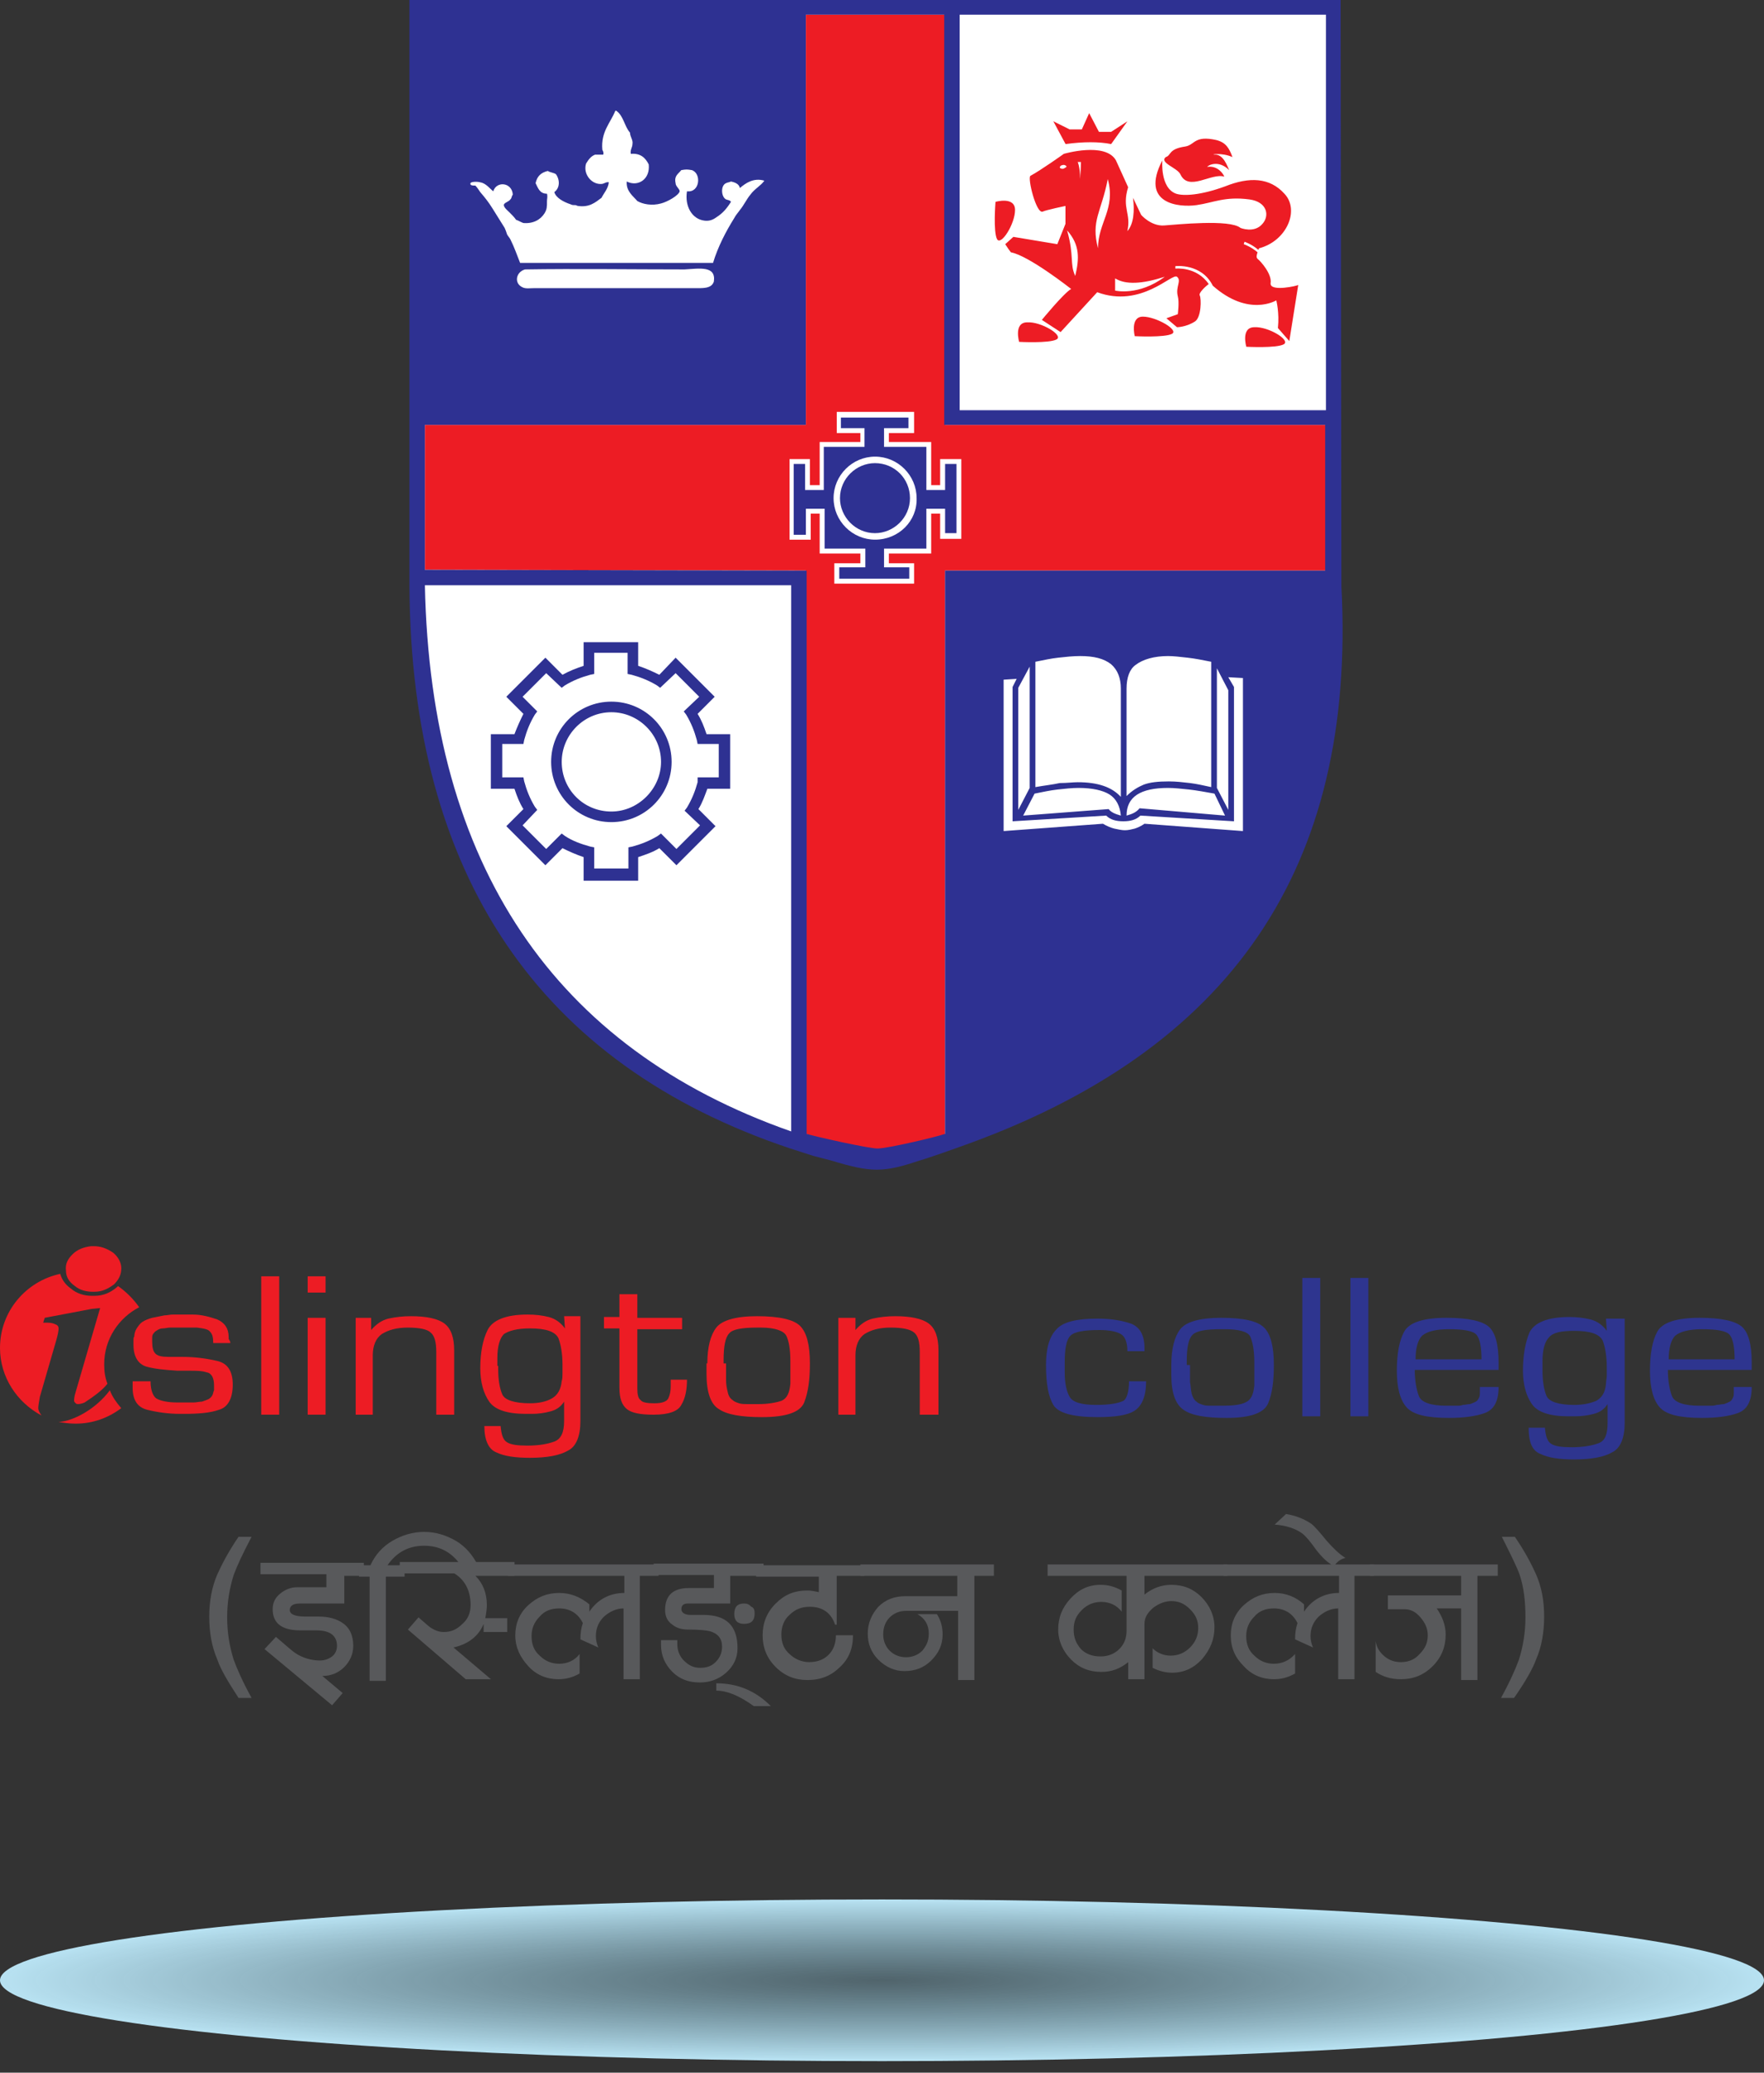 <svg width="120" height="141" viewBox="0 0 120 141" fill="none" xmlns="http://www.w3.org/2000/svg">
<rect x="0" y="0" width="120" height="141" fill="#333333" stroke="none"/>
<path d="M90.813 39.924L90.758 0.609L28.352 0.609V39.592V39.813C28.462 59.194 37.045 71.875 53.879 77.523L55.429 78.021C55.429 78.021 56.26 78.243 56.648 78.354C57.921 78.741 58.807 78.963 59.638 78.963C60.524 78.963 61.354 78.741 62.462 78.354C63.237 78.132 65.231 77.412 65.231 77.412C83.393 71.044 91.754 58.751 90.813 39.924Z" fill="white"/>
<path d="M54.821 28.904V0.996L64.29 0.996V28.904H90.205V38.816H64.29V77.19L59.805 78.852L54.821 77.135V38.816L28.906 38.761V28.904H54.821Z" fill="#ED1C24"/>
<path d="M55.76 33.004V30.069H58.529V29.46H56.923V28.02H62.183V29.46H60.467V30.069H63.346V33.004H63.955V31.232H65.395V36.658H63.955V34.942H63.346V37.655H60.467V38.319H62.183V39.704H56.757V38.319H58.529V37.655H55.76V34.942H55.151V36.714H53.711V31.232H55.095V33.004H55.76Z" fill="white"/>
<path d="M41.59 47.732C39.319 47.732 37.492 49.56 37.492 51.83C37.492 54.1 39.319 55.928 41.59 55.928C43.86 55.928 45.688 54.1 45.688 51.83C45.688 49.56 43.86 47.732 41.59 47.732ZM41.59 55.208C39.707 55.208 38.212 53.713 38.212 51.83C38.212 50.003 39.707 48.452 41.59 48.452C43.417 48.452 44.968 49.947 44.968 51.83C44.968 53.657 43.417 55.208 41.59 55.208Z" fill="#2E3192"/>
<path d="M49.67 53.657V49.947H48.065C47.898 49.449 47.732 49.006 47.456 48.563L48.618 47.4L45.961 44.742L44.853 45.905C44.41 45.683 43.912 45.462 43.413 45.296V43.69H39.703V45.296C39.205 45.462 38.762 45.628 38.264 45.905L37.101 44.742L34.443 47.4L35.606 48.563C35.384 49.006 35.163 49.504 34.996 49.947H33.391V53.657H34.996C35.163 54.156 35.329 54.599 35.606 55.042L34.443 56.204L37.101 58.862L38.264 57.7C38.706 57.921 39.205 58.142 39.703 58.309V59.914H43.413V58.309C43.912 58.142 44.41 57.976 44.853 57.7L46.016 58.862L48.674 56.204L47.511 55.042C47.788 54.599 47.954 54.1 48.12 53.657H49.67ZM47.456 53.214C47.289 53.823 47.068 54.377 46.736 54.931L46.57 55.152L47.622 56.149L46.016 57.755L44.964 56.703L44.742 56.869C44.188 57.201 43.635 57.423 43.026 57.589L42.749 57.644V59.084H40.423V57.644L40.146 57.589C39.537 57.423 38.928 57.201 38.43 56.869L38.208 56.703L37.156 57.755L35.55 56.149L36.547 55.097L36.381 54.875C36.049 54.322 35.827 53.768 35.661 53.159L35.606 52.882H34.166V50.612H35.606L35.661 50.335C35.827 49.726 36.049 49.172 36.381 48.618L36.547 48.397L35.55 47.4L37.156 45.794L38.208 46.791L38.43 46.625C38.983 46.292 39.537 46.071 40.146 45.905L40.423 45.849V44.41H42.693V45.849L42.97 45.905C43.579 46.071 44.133 46.292 44.687 46.625L44.908 46.791L45.961 45.794L47.566 47.4L46.514 48.397L46.68 48.618C47.013 49.172 47.234 49.726 47.4 50.335L47.456 50.612H48.895V52.882H47.456V53.214Z" fill="#2E3192"/>
<path d="M91.254 39.925L91.199 0L27.852 0V39.592V39.869C27.962 59.582 36.711 72.429 53.767 78.132L55.317 78.631C55.317 78.631 56.148 78.852 56.59 78.963C57.864 79.351 58.806 79.572 59.636 79.572C60.522 79.572 61.353 79.351 62.516 78.963C63.291 78.742 65.284 78.022 65.284 78.022C83.779 71.487 92.251 59.028 91.254 39.925ZM32.005 12.459C32.06 12.348 32.503 12.348 32.669 12.404C33.057 12.459 33.334 12.847 33.555 13.013C33.777 12.293 34.829 12.404 34.884 13.234C34.773 13.4 34.829 13.456 34.718 13.567C34.607 13.733 34.275 13.788 34.275 13.954C34.275 14.12 34.552 14.342 34.663 14.453C34.829 14.619 34.995 14.785 35.105 14.951C35.272 15.006 35.438 15.117 35.604 15.172C36.268 15.228 36.767 14.951 37.044 14.508C37.21 14.231 37.21 14.065 37.21 13.677C37.21 13.511 37.265 13.4 37.21 13.179C36.711 13.179 36.601 12.791 36.434 12.459C36.545 11.961 36.822 11.739 37.265 11.629C37.431 11.739 37.653 11.739 37.819 11.85C38.096 12.238 38.096 12.791 37.708 13.068C37.819 13.456 38.317 13.733 38.816 13.899C38.926 13.954 38.982 13.954 39.148 13.954C39.203 13.954 39.259 14.01 39.314 14.01C40.089 14.12 40.477 13.788 40.92 13.456C41.086 13.124 41.363 12.847 41.418 12.404C41.252 12.348 41.086 12.514 40.92 12.514C40.255 12.57 39.646 11.85 39.868 11.13C40.034 10.853 40.2 10.632 40.477 10.521C40.698 10.521 40.864 10.521 41.031 10.521C41.086 10.41 41.031 10.3 40.975 10.189C40.864 8.971 41.529 8.361 41.861 7.531H41.916C42.415 7.863 42.47 8.583 42.858 9.026C42.858 9.303 43.079 9.524 43.024 9.801C43.024 10.023 42.858 10.189 42.913 10.466C43.578 10.41 43.91 10.742 44.131 11.185C44.242 12.182 43.412 12.736 42.636 12.348C42.581 13.013 43.079 13.345 43.356 13.677C43.744 13.899 44.353 14.01 44.962 13.843C45.405 13.733 46.18 13.29 46.236 13.013C46.236 12.847 45.959 12.681 45.959 12.459C45.848 11.961 46.125 11.85 46.346 11.573C46.679 11.518 46.734 11.518 47.066 11.573C47.731 11.795 47.62 13.124 46.734 13.013C46.568 14.01 47.066 14.896 47.897 15.006C48.229 15.062 48.506 14.951 48.727 14.785C49.17 14.508 49.447 14.176 49.724 13.733C49.669 13.622 49.558 13.622 49.392 13.567C49.06 13.4 49.004 12.625 49.392 12.459C49.503 12.404 49.613 12.404 49.724 12.348C50.001 12.404 50.278 12.514 50.333 12.791C50.721 12.459 51.275 12.072 51.995 12.293C51.773 12.625 51.33 12.847 51.053 13.234C50.776 13.567 50.61 13.954 50.333 14.286C50.223 14.453 50.056 14.619 49.946 14.84C49.392 15.726 48.838 16.778 48.506 17.886H35.382C35.161 17.332 34.995 16.834 34.718 16.28C34.663 16.169 34.552 16.058 34.496 15.948C34.441 15.781 34.386 15.615 34.33 15.505C34.053 15.062 33.777 14.619 33.5 14.176C33.223 13.733 33.001 13.456 32.669 13.068C32.558 12.902 32.448 12.736 32.337 12.625C32.171 12.625 31.949 12.625 32.005 12.459ZM48.561 19.159C48.395 19.658 47.786 19.602 47.177 19.602H36.379C36.047 19.602 35.77 19.658 35.548 19.547C34.939 19.27 35.105 18.495 35.715 18.329C39.203 18.273 42.969 18.329 46.568 18.329C47.565 18.273 48.727 18.052 48.561 19.159ZM53.822 76.969C37.708 71.321 29.291 58.862 28.904 39.814H53.822V76.969ZM84.554 56.537L77.854 56.038C77.633 56.204 77.356 56.315 77.19 56.37C76.968 56.426 76.747 56.481 76.525 56.481C76.304 56.481 76.082 56.426 75.805 56.37C75.584 56.315 75.307 56.204 75.03 56.038L68.274 56.537V46.237L69.16 46.182L68.883 46.735V55.872L75.251 55.484C75.528 55.761 75.916 55.872 76.414 55.872C76.913 55.872 77.3 55.761 77.577 55.484L83.945 55.872V46.735L83.558 46.071L84.554 46.126V56.537ZM71.929 53.712C72.427 53.657 72.926 53.602 73.369 53.602C74.31 53.602 75.03 53.768 75.473 54.045C75.916 54.322 76.193 54.82 76.248 55.484C75.861 55.374 75.584 55.263 75.418 55.041L69.603 55.484L70.379 53.989C70.932 53.879 71.431 53.768 71.929 53.712ZM70.434 53.546V45.019C70.988 44.908 71.486 44.797 71.984 44.742C72.483 44.687 72.981 44.631 73.48 44.631C74.421 44.631 75.085 44.797 75.584 45.185C76.027 45.573 76.248 46.126 76.248 46.846V54.211C75.639 53.546 74.698 53.214 73.313 53.214C72.981 53.214 72.594 53.27 72.095 53.27C71.597 53.38 71.043 53.436 70.434 53.546ZM70.046 53.602L69.271 55.097V46.791L70.046 45.351V53.602ZM83.336 55.484L77.522 54.986C77.3 55.263 77.023 55.374 76.636 55.484C76.636 54.211 77.577 53.602 79.46 53.602C79.903 53.602 80.346 53.657 80.9 53.712C81.398 53.768 82.007 53.879 82.616 53.989L83.336 55.484ZM82.782 53.602V45.462L83.558 46.957V55.097L82.782 53.602ZM82.395 53.546C81.896 53.436 81.398 53.325 80.955 53.27C80.457 53.214 80.014 53.159 79.515 53.159C78.795 53.159 78.242 53.214 77.799 53.38C77.411 53.546 77.023 53.768 76.636 54.156V46.846C76.636 46.071 76.857 45.517 77.245 45.24C77.743 44.853 78.519 44.631 79.46 44.631C79.847 44.631 80.29 44.687 80.789 44.742C81.287 44.797 81.841 44.908 82.395 45.019V53.546ZM90.202 38.817H64.287V77.136C63.678 77.357 60.356 78.132 59.691 78.132C59.082 78.132 55.372 77.302 54.874 77.136V38.817L28.904 38.762V28.905H54.819V28.85V0.997L64.232 0.997V28.905H90.147V38.817H90.202ZM90.202 27.908H65.284V0.997L90.202 0.997V27.908Z" fill="#2E3192"/>
<path d="M79.299 10.688C79.687 10.577 79.465 10.134 80.628 9.968C81.293 9.858 81.237 9.193 82.733 9.525C83.397 9.691 83.618 10.079 83.84 10.688C83.12 10.356 82.29 10.522 82.622 10.522C83.231 10.467 83.508 11.353 83.618 11.574C82.899 10.854 82.179 11.242 82.123 11.353C82.843 11.242 83.231 11.851 83.286 12.017C82.4 11.74 80.85 13.069 80.296 11.851C80.075 11.408 78.856 11.076 79.299 10.688Z" fill="#ED1C24"/>
<path d="M72.764 8.804H73.594L74.093 7.697L74.757 8.97H75.588L76.695 8.251L75.588 9.801C74.757 9.635 73.705 9.635 72.487 9.801L71.656 8.251L72.764 8.804Z" fill="#ED1C24"/>
<path d="M87.329 23.423C86.831 23.7 84.782 23.589 84.782 23.589C84.782 23.589 84.395 22.26 85.336 22.26C86.277 22.205 87.828 23.146 87.329 23.423Z" fill="#ED1C24"/>
<path d="M79.741 22.703C79.243 22.98 77.194 22.869 77.194 22.869C77.194 22.869 76.862 21.541 77.748 21.541C78.634 21.541 80.184 22.427 79.741 22.703Z" fill="#ED1C24"/>
<path d="M71.876 23.09C71.378 23.367 69.329 23.257 69.329 23.257C69.329 23.257 68.941 21.928 69.883 21.928C70.824 21.872 72.375 22.814 71.876 23.09Z" fill="#ED1C24"/>
<path d="M67.721 13.732C67.721 13.732 69.05 13.345 69.05 14.286C69.05 15.227 68.109 16.723 67.832 16.28C67.555 15.781 67.721 13.732 67.721 13.732Z" fill="#ED1C24"/>
<path d="M86.435 19.27C86.545 18.661 85.77 17.775 85.549 17.609C85.438 17.498 85.493 17.332 85.549 17.166C85.106 16.778 84.607 16.612 84.607 16.612L84.663 16.446C84.663 16.446 85.161 16.612 85.604 17C85.604 16.945 85.659 16.889 85.659 16.889C87.542 16.391 88.428 14.287 87.376 13.179C86.379 12.072 84.995 12.016 83.334 12.681C81.672 13.29 80.51 13.345 80.011 13.179C78.904 12.791 79.07 10.909 79.07 10.909C77.519 13.899 80.233 14.12 81.396 13.954C82.558 13.788 83.334 13.345 84.995 13.567C86.213 13.733 86.379 14.674 85.881 15.228C85.327 15.893 84.386 15.505 84.386 15.505C83.666 14.896 80.011 15.283 79.181 15.339C78.295 15.394 77.63 14.619 77.63 14.619L77.076 13.456C77.187 14.342 77.132 15.228 76.689 15.726C76.966 14.508 76.301 14.176 76.744 12.736L75.914 10.909C75.194 9.635 72.37 10.466 72.37 10.466C72.37 10.466 70.819 11.573 70.099 11.961C69.878 12.072 70.487 14.563 70.93 14.397C71.151 14.287 72.481 14.01 72.481 14.01V15.228L71.927 16.612L68.936 16.114L68.383 16.612L68.604 16.945L68.77 17.166C69.989 17.387 72.868 19.658 72.868 19.658C72.37 19.935 70.875 21.762 70.875 21.762L72.148 22.593L74.64 19.879C77.63 20.987 79.734 18.55 80.067 18.827C80.399 19.104 79.956 19.492 80.122 20.156C80.233 20.544 80.122 21.375 80.122 21.375L79.347 21.651L80.067 22.26C80.067 22.26 80.676 22.26 81.285 21.873C81.728 21.596 81.728 20.322 81.617 20.101C81.506 19.935 82.06 19.436 82.226 19.326C81.396 18.107 79.956 18.273 79.956 18.273V18.107C79.956 18.107 81.728 17.886 82.503 19.436C84.94 21.596 86.822 20.433 86.822 20.433C86.822 20.433 87.044 21.264 86.933 22.316L87.708 23.202L88.317 19.381C88.317 19.436 86.379 19.879 86.435 19.27ZM72.37 11.463C72.259 11.518 72.148 11.463 72.093 11.407C72.093 11.352 72.148 11.241 72.259 11.241C72.37 11.186 72.481 11.241 72.536 11.296C72.591 11.352 72.481 11.407 72.37 11.463ZM73.145 18.772C72.757 17.941 73.09 17.443 72.591 15.671C73.477 16.668 73.422 17.609 73.145 18.772ZM73.477 12.182C73.477 11.352 73.311 11.02 73.311 11.02H73.533C73.533 11.352 73.477 12.182 73.477 12.182ZM74.695 16.889C74.197 15.007 74.917 14.453 75.36 12.182C75.914 14.231 74.695 15.117 74.695 16.889ZM75.858 19.769V18.938C76.578 19.381 77.686 19.326 79.236 18.827C77.464 20.156 75.858 19.769 75.858 19.769Z" fill="#ED1C24"/>
<path d="M76.804 93.968H77.967C77.967 94.965 77.69 95.63 77.192 95.962C76.694 96.294 75.808 96.405 74.645 96.405C72.984 96.405 71.987 96.128 71.655 95.574C71.322 95.02 71.156 94.135 71.156 92.861C71.156 91.753 71.378 90.923 71.876 90.424C72.319 89.926 73.26 89.705 74.645 89.705C75.531 89.705 76.251 89.815 76.915 90.037C77.524 90.258 77.856 90.812 77.856 91.698V91.753V91.809V91.864V91.919H76.694C76.694 91.31 76.528 90.923 76.251 90.757C75.974 90.591 75.475 90.48 74.811 90.48C73.759 90.48 73.094 90.591 72.817 90.867C72.541 91.144 72.43 91.753 72.43 92.695V93.359C72.43 94.079 72.541 94.633 72.762 95.02C72.984 95.408 73.593 95.574 74.589 95.574C75.475 95.574 76.085 95.463 76.417 95.297C76.638 95.187 76.804 94.688 76.804 93.968Z" fill="#2E358F"/>
<path d="M79.68 92.861C79.68 91.754 79.901 90.923 80.289 90.425C80.676 89.926 81.618 89.649 83.058 89.649C84.608 89.649 85.549 89.871 85.992 90.314C86.435 90.757 86.657 91.588 86.657 92.861C86.657 93.969 86.546 94.799 86.269 95.464C85.992 96.128 85.051 96.46 83.445 96.46C82.005 96.46 81.064 96.294 80.51 95.907C79.957 95.519 79.68 94.744 79.68 93.526V92.861ZM80.953 92.861V93.415V93.692C80.953 93.802 80.953 93.913 80.953 94.024C81.009 94.301 81.009 94.578 81.064 94.799C81.119 95.021 81.23 95.242 81.396 95.353C81.507 95.464 81.673 95.519 81.839 95.574C82.005 95.63 82.227 95.63 82.393 95.63H82.504H82.615H83.168C83.833 95.63 84.386 95.574 84.719 95.408C85.106 95.242 85.272 94.855 85.328 94.245C85.328 94.135 85.328 93.969 85.328 93.858C85.328 93.747 85.328 93.581 85.328 93.47C85.328 93.359 85.328 93.249 85.328 93.083V92.695C85.328 91.864 85.217 91.311 85.051 90.923C84.885 90.591 84.276 90.425 83.334 90.425H83.058C82.005 90.425 81.396 90.535 81.119 90.812C80.843 91.089 80.732 91.698 80.732 92.584V92.861H80.953Z" fill="#2E358F"/>
<path d="M89.812 86.937H88.594V96.35H89.812V86.937Z" fill="#2E358F"/>
<path d="M93.085 86.937H91.867V96.35H93.085V86.937Z" fill="#2E358F"/>
<path d="M100.727 94.356H101.945C101.945 95.353 101.613 95.907 101.004 96.128C100.395 96.35 99.564 96.46 98.567 96.46C97.072 96.46 96.131 96.239 95.688 95.74C95.245 95.242 95.023 94.412 95.023 93.249C95.023 92.086 95.19 91.2 95.522 90.591C95.854 89.982 96.795 89.649 98.401 89.649C99.896 89.649 100.838 89.871 101.281 90.258C101.724 90.646 101.945 91.477 101.945 92.695V93.193H96.242C96.242 93.913 96.352 94.522 96.519 94.965C96.685 95.408 97.349 95.63 98.401 95.63H98.734H99.121C99.232 95.63 99.398 95.63 99.509 95.574C99.675 95.574 99.841 95.519 100.007 95.519C100.173 95.464 100.284 95.408 100.395 95.353C100.505 95.297 100.561 95.187 100.616 95.076C100.672 94.965 100.672 94.855 100.672 94.744C100.672 94.688 100.672 94.688 100.672 94.633V94.522V94.356H100.727ZM100.782 92.474C100.782 91.643 100.672 91.089 100.45 90.812C100.229 90.535 99.564 90.425 98.567 90.425C97.626 90.425 97.072 90.591 96.74 90.868C96.463 91.144 96.297 91.698 96.297 92.474H100.782Z" fill="#2E358F"/>
<path d="M110.523 89.761V96.793C110.523 97.79 110.246 98.51 109.693 98.787C109.139 99.119 108.253 99.285 107.09 99.285C106.093 99.285 105.318 99.174 104.764 98.897C104.211 98.676 103.989 98.067 103.989 97.126H105.097C105.152 97.735 105.263 98.067 105.54 98.233C105.817 98.399 106.26 98.454 106.924 98.454C107.699 98.454 108.308 98.344 108.751 98.178C109.194 98.011 109.36 97.569 109.36 96.793V95.52C109.139 95.852 108.862 96.073 108.419 96.184C108.031 96.295 107.588 96.35 107.145 96.35C107.09 96.35 106.979 96.35 106.924 96.35H106.702C105.429 96.35 104.598 96.073 104.211 95.52C103.823 94.966 103.602 94.191 103.602 93.249C103.602 92.197 103.768 91.311 104.045 90.647C104.377 89.982 105.263 89.595 106.758 89.595C107.256 89.595 107.755 89.65 108.198 89.761C108.641 89.872 109.028 90.148 109.305 90.536L109.25 89.706H110.523V89.761ZM104.931 93.028V93.249C104.931 93.969 105.041 94.578 105.207 94.966C105.374 95.354 106.038 95.575 107.09 95.575C107.699 95.575 108.198 95.464 108.585 95.298C108.973 95.077 109.194 94.745 109.25 94.135C109.25 93.969 109.305 93.748 109.305 93.582C109.305 93.36 109.305 93.194 109.305 93.028C109.305 92.253 109.194 91.644 109.028 91.201C108.807 90.758 108.198 90.536 107.09 90.536C106.204 90.536 105.65 90.647 105.374 90.979C105.097 91.256 104.931 91.81 104.931 92.585V93.028Z" fill="#2E358F"/>
<path d="M117.946 94.356H119.164C119.164 95.353 118.832 95.907 118.223 96.128C117.613 96.35 116.783 96.46 115.786 96.46C114.291 96.46 113.35 96.239 112.907 95.74C112.464 95.242 112.242 94.412 112.242 93.249C112.242 92.086 112.408 91.2 112.741 90.591C113.073 89.982 114.014 89.649 115.62 89.649C117.115 89.649 118.056 89.871 118.499 90.258C118.942 90.646 119.164 91.477 119.164 92.695V93.193H113.46C113.46 93.913 113.571 94.522 113.737 94.965C113.903 95.408 114.568 95.63 115.62 95.63H115.952H116.34C116.451 95.63 116.617 95.63 116.783 95.574C116.949 95.574 117.115 95.519 117.281 95.519C117.447 95.464 117.558 95.408 117.669 95.353C117.78 95.297 117.835 95.187 117.89 95.076C117.946 94.965 117.946 94.855 117.946 94.744C117.946 94.688 117.946 94.688 117.946 94.633V94.522V94.356ZM118.001 92.474C118.001 91.643 117.89 91.089 117.669 90.812C117.447 90.535 116.783 90.425 115.786 90.425C114.9 90.425 114.291 90.591 113.959 90.868C113.682 91.144 113.516 91.698 113.516 92.474H118.001Z" fill="#2E358F"/>
<path d="M15.668 91.366H14.505C14.505 90.979 14.45 90.757 14.284 90.591C14.173 90.425 13.841 90.37 13.398 90.314C13.177 90.314 12.955 90.314 12.733 90.314H12.069H11.848C11.737 90.314 11.681 90.314 11.571 90.314C11.405 90.314 11.238 90.37 11.072 90.37C10.906 90.37 10.795 90.425 10.629 90.536C10.518 90.591 10.463 90.702 10.408 90.757C10.352 90.868 10.352 90.923 10.352 91.034V91.145V91.256C10.352 91.643 10.408 91.92 10.574 92.086C10.74 92.252 11.017 92.308 11.515 92.308C11.681 92.308 11.792 92.308 11.958 92.308H12.401C13.287 92.308 14.062 92.418 14.782 92.585C15.502 92.751 15.834 93.304 15.834 94.19C15.834 95.132 15.502 95.741 14.893 95.907C14.284 96.128 13.453 96.184 12.512 96.184H12.401H12.235C11.46 96.184 10.685 96.073 10.02 95.907C9.356 95.741 9.023 95.243 9.023 94.412V94.301C9.023 94.246 9.023 94.246 9.023 94.19C9.023 94.19 9.023 94.135 9.023 94.08C9.023 94.08 9.023 94.024 9.023 93.969H10.242C10.242 94.578 10.408 94.966 10.629 95.132C10.906 95.298 11.405 95.409 12.069 95.409H12.346H12.733C12.9 95.409 13.01 95.409 13.177 95.409C13.343 95.409 13.564 95.353 13.73 95.353C13.896 95.298 14.062 95.243 14.173 95.187C14.284 95.132 14.395 95.021 14.45 94.91C14.505 94.799 14.505 94.689 14.561 94.578C14.561 94.523 14.561 94.467 14.561 94.412V94.246C14.561 93.747 14.395 93.415 14.062 93.36C13.73 93.249 13.343 93.249 12.9 93.249H12.844C12.789 93.249 12.678 93.249 12.623 93.249H12.401C12.346 93.249 12.29 93.249 12.235 93.249C12.18 93.249 12.124 93.249 12.069 93.249C11.238 93.194 10.574 93.138 9.965 92.972C9.411 92.806 9.079 92.308 9.079 91.477C9.079 91.366 9.079 91.311 9.079 91.2C9.079 91.089 9.079 90.979 9.134 90.923C9.134 90.757 9.19 90.536 9.3 90.37C9.411 90.204 9.522 90.037 9.688 89.927C9.854 89.816 10.131 89.705 10.352 89.65C10.629 89.594 10.906 89.539 11.183 89.484C11.349 89.484 11.571 89.428 11.737 89.428C11.903 89.428 12.124 89.428 12.235 89.428H12.678C12.844 89.428 12.955 89.428 13.121 89.428C13.73 89.428 14.284 89.594 14.782 89.76C15.281 89.982 15.557 90.37 15.557 90.979V91.034V91.089C15.668 91.256 15.668 91.311 15.668 91.366Z" fill="#ED1C24"/>
<path d="M18.992 86.826H17.773V96.239H18.992V86.826Z" fill="#ED1C24"/>
<path d="M22.148 87.933H20.93V86.826H22.148V87.933ZM22.148 96.239H20.93V89.65H22.148V96.239Z" fill="#ED1C24"/>
<path d="M24.141 89.65H25.248V90.481C25.58 90.093 25.968 89.816 26.411 89.706C26.909 89.595 27.408 89.54 27.961 89.54C29.014 89.54 29.789 89.706 30.232 90.038C30.675 90.37 30.896 90.979 30.896 91.865V96.24H29.678V91.976C29.678 91.311 29.567 90.868 29.29 90.647C29.069 90.425 28.515 90.315 27.74 90.315C26.965 90.315 26.411 90.481 25.968 90.758C25.58 91.035 25.359 91.533 25.359 92.198V96.24H24.196V89.65H24.141Z" fill="#ED1C24"/>
<path d="M39.483 89.65V96.682C39.483 97.679 39.206 98.399 38.652 98.676C38.099 99.008 37.212 99.174 36.05 99.174C35.053 99.174 34.278 99.063 33.724 98.786C33.226 98.565 32.949 97.956 32.949 97.014H34.056C34.112 97.624 34.222 97.956 34.499 98.122C34.776 98.288 35.219 98.343 35.884 98.343C36.659 98.343 37.268 98.233 37.711 98.067C38.154 97.9 38.375 97.457 38.375 96.682V95.353C38.154 95.686 37.877 95.907 37.434 96.018C37.046 96.128 36.603 96.184 36.216 96.184C36.16 96.184 36.05 96.184 35.994 96.184H35.773C34.499 96.184 33.669 95.907 33.281 95.353C32.893 94.799 32.672 94.024 32.672 93.083C32.672 92.031 32.838 91.145 33.17 90.48C33.502 89.816 34.389 89.428 35.884 89.428C36.437 89.428 36.88 89.484 37.323 89.594C37.766 89.705 38.154 89.982 38.431 90.37L38.375 89.539H39.483V89.65ZM33.89 92.917V93.138C33.89 93.913 34.001 94.467 34.167 94.855C34.333 95.243 34.998 95.464 36.05 95.464C36.659 95.464 37.157 95.353 37.545 95.132C37.932 94.91 38.154 94.523 38.209 93.969C38.265 93.803 38.265 93.581 38.265 93.415C38.265 93.194 38.265 93.028 38.265 92.861C38.265 92.086 38.154 91.477 37.988 91.034C37.766 90.591 37.157 90.37 36.05 90.37C35.164 90.37 34.61 90.536 34.278 90.757C34.001 91.034 33.835 91.588 33.835 92.363V92.917H33.89Z" fill="#ED1C24"/>
<path d="M46.402 89.65V90.425H43.356V94.468C43.356 94.855 43.412 95.132 43.578 95.243C43.688 95.409 44.021 95.465 44.519 95.465C45.017 95.465 45.35 95.354 45.461 95.132C45.571 94.911 45.627 94.634 45.627 94.302V93.859H46.734C46.734 94.523 46.623 95.132 46.346 95.575C46.125 96.018 45.461 96.24 44.464 96.24C43.578 96.24 42.969 96.129 42.636 95.852C42.304 95.575 42.138 95.132 42.138 94.412V90.37H41.086V89.595H42.138V88.044H43.356V89.65H46.402Z" fill="#ED1C24"/>
<path d="M48.118 92.751C48.118 91.644 48.339 90.813 48.727 90.315C49.115 89.816 50.056 89.54 51.496 89.54C52.991 89.54 53.987 89.761 54.431 90.204C54.873 90.647 55.095 91.478 55.095 92.751C55.095 93.859 54.984 94.689 54.707 95.409C54.431 96.074 53.489 96.406 51.828 96.406C50.444 96.406 49.447 96.24 48.893 95.852C48.339 95.52 48.062 94.689 48.062 93.471V92.751H48.118ZM49.392 92.751V93.305V93.582C49.392 93.693 49.392 93.803 49.392 93.914C49.392 94.191 49.447 94.468 49.502 94.689C49.558 94.966 49.668 95.132 49.834 95.243C49.945 95.354 50.111 95.409 50.277 95.465C50.444 95.52 50.665 95.52 50.831 95.52H50.942H51.053H51.606C52.271 95.52 52.825 95.409 53.157 95.298C53.544 95.132 53.711 94.745 53.766 94.136C53.766 94.025 53.766 93.859 53.766 93.748C53.766 93.637 53.766 93.471 53.766 93.36C53.766 93.25 53.766 93.084 53.766 92.973V92.585C53.766 91.754 53.655 91.201 53.489 90.868C53.323 90.536 52.714 90.315 51.773 90.315H51.496C50.499 90.315 49.834 90.425 49.613 90.702C49.336 90.979 49.225 91.588 49.225 92.53V92.751H49.392Z" fill="#ED1C24"/>
<path d="M57.087 89.65H58.194V90.481C58.526 90.093 58.914 89.816 59.357 89.706C59.855 89.595 60.354 89.54 60.907 89.54C61.959 89.54 62.735 89.706 63.178 90.038C63.621 90.37 63.842 90.979 63.842 91.865V96.24H62.569V91.976C62.569 91.311 62.458 90.868 62.181 90.647C61.904 90.425 61.406 90.315 60.575 90.315C59.8 90.315 59.246 90.481 58.803 90.758C58.416 91.035 58.194 91.533 58.194 92.198V96.24H57.031V89.65H57.087Z" fill="#ED1C24"/>
<path d="M6.37 84.777H6.204C5.705 84.832 5.262 84.998 4.93 85.331C4.598 85.663 4.432 85.995 4.487 86.438C4.487 86.881 4.709 87.213 5.096 87.49C5.428 87.767 5.871 87.878 6.314 87.878H6.425C6.979 87.878 7.366 87.656 7.754 87.379C8.086 87.047 8.252 86.715 8.252 86.272C8.252 85.884 8.031 85.497 7.699 85.22C7.2 84.888 6.813 84.777 6.37 84.777Z" fill="#ED1C24"/>
<path d="M3.984 96.739C4.372 96.794 4.704 96.849 5.147 96.849C6.31 96.849 7.362 96.462 8.248 95.797C7.916 95.41 7.639 95.022 7.473 94.579C6.532 95.853 4.981 96.683 3.984 96.739Z" fill="#ED1C24"/>
<path d="M8.029 87.49L7.974 87.545C7.531 87.933 7.032 88.154 6.423 88.154H6.257C5.704 88.154 5.205 87.988 4.818 87.656C4.43 87.379 4.208 87.047 4.098 86.659C1.772 87.157 0 89.206 0 91.698C0 93.692 1.163 95.408 2.824 96.294C2.713 96.128 2.603 95.962 2.603 95.796C2.603 95.63 2.658 95.353 2.713 95.021L3.821 91.2C3.932 90.812 3.987 90.535 3.987 90.369C3.987 90.258 3.932 90.148 3.765 90.092C3.655 90.037 3.489 89.982 3.267 89.982C3.156 89.982 3.046 89.982 2.935 89.982L3.046 89.649L6.257 89.04L6.811 88.985L5.15 94.688C5.039 95.021 5.039 95.242 5.039 95.297C5.039 95.353 5.094 95.408 5.15 95.464C5.205 95.519 5.261 95.519 5.316 95.519C5.427 95.519 5.648 95.464 5.759 95.408C6.257 95.076 6.922 94.633 7.309 94.135C7.143 93.692 7.088 93.304 7.088 92.806C7.088 91.089 8.085 89.649 9.469 88.93C9.081 88.376 8.583 87.877 8.029 87.49Z" fill="#ED1C24"/>
<path d="M16.228 115.51C15.508 114.402 15.01 113.572 14.788 112.907C14.4 112.021 14.234 111.025 14.234 109.973C14.234 108.976 14.4 107.979 14.788 107.093C15.065 106.484 15.508 105.598 16.228 104.546H17.114C16.505 105.709 16.117 106.539 15.896 107.148C15.619 108.034 15.453 108.976 15.453 110.028C15.453 111.08 15.619 112.021 15.896 112.907C16.117 113.516 16.505 114.402 17.114 115.51H16.228Z" fill="#58595B"/>
<path d="M24.751 107.203H23.422V109.086H20.377C19.934 109.086 19.712 109.252 19.712 109.529C19.712 109.806 20.044 109.972 20.764 109.972C20.875 109.972 20.986 109.972 21.207 109.972C21.429 109.972 21.54 109.972 21.65 109.972C22.37 109.972 22.924 110.138 23.311 110.415C23.81 110.747 24.031 111.301 24.031 111.966C24.031 112.519 23.81 113.018 23.422 113.405C23.035 113.793 22.536 114.014 21.927 114.014L23.311 115.177L22.592 116.008L17.996 112.187L18.771 111.356C19.546 112.021 19.989 112.408 20.1 112.464C20.598 112.796 21.207 112.962 21.761 112.962C22.093 112.962 22.37 112.851 22.592 112.685C22.813 112.519 22.924 112.242 22.924 111.966C22.924 111.301 22.481 110.913 21.54 110.913C21.429 110.913 21.207 110.913 20.986 110.913C20.709 110.913 20.543 110.913 20.432 110.913C19.159 110.913 18.549 110.415 18.549 109.474C18.549 109.031 18.715 108.698 19.048 108.422C19.38 108.145 19.768 107.979 20.211 107.979H22.204V107.093H17.719V106.317H24.751V107.203Z" fill="#58595B"/>
<path d="M31.344 106.484C30.735 105.598 29.904 105.155 28.852 105.155C27.8 105.155 26.969 105.598 26.36 106.484H27.523V107.259H26.249V114.347H25.142V107.259H24.422V106.484H25.197C25.529 105.764 26.028 105.21 26.692 104.822C27.357 104.435 28.076 104.213 28.852 104.213C29.627 104.213 30.347 104.435 31.011 104.822C31.676 105.21 32.174 105.819 32.506 106.484H31.344Z" fill="#58595B"/>
<path d="M35.003 107.204H32.345C32.843 107.702 33.12 108.366 33.12 109.197C33.12 109.474 33.065 109.806 33.01 110.083H34.505V111.024H32.899V110.471C32.567 111.301 31.847 111.855 30.85 112.076L33.397 114.236H31.681L27.749 110.858L28.469 110.028C28.967 110.471 29.244 110.692 29.244 110.692C29.576 110.914 29.853 111.024 30.186 111.024C30.684 111.024 31.072 110.858 31.459 110.471C31.847 110.138 32.013 109.695 32.013 109.197C32.013 108.2 31.625 107.48 30.905 107.037H27.195V106.262H35.003V107.204Z" fill="#58595B"/>
<path d="M44.799 107.204H43.525V114.236H42.418V109.419C41.919 109.419 41.476 109.64 41.089 109.973C40.701 110.36 40.535 110.803 40.535 111.302C40.535 111.578 40.59 111.8 40.701 112.077L39.483 111.523C39.483 111.08 39.538 110.748 39.649 110.416C39.317 109.751 38.763 109.419 38.043 109.419C37.489 109.419 37.047 109.585 36.714 109.973C36.327 110.36 36.16 110.803 36.16 111.302C36.16 111.855 36.327 112.298 36.714 112.631C37.102 113.018 37.545 113.184 38.043 113.184C38.597 113.184 39.095 112.963 39.428 112.52V113.849C38.929 114.126 38.486 114.236 37.988 114.236C37.213 114.236 36.493 113.96 35.939 113.35C35.385 112.741 35.053 112.077 35.053 111.246C35.053 110.471 35.33 109.751 35.939 109.197C36.548 108.644 37.213 108.367 38.043 108.367C38.819 108.367 39.483 108.644 40.092 109.142V109.64C40.646 108.81 41.476 108.367 42.473 108.367V107.204H34.555V106.429H44.799V107.204Z" fill="#58595B"/>
<path d="M52 107.203H49.674V109.085H46.794C46.518 109.085 46.352 109.196 46.352 109.473C46.352 109.694 46.573 109.861 46.961 109.861H47.846C49.397 109.861 50.172 110.58 50.172 112.131C50.172 112.795 49.895 113.349 49.397 113.792C48.899 114.235 48.289 114.457 47.625 114.457C46.85 114.457 46.241 114.235 45.742 113.737C45.244 113.238 44.967 112.629 44.967 111.909C44.967 111.854 44.967 111.743 44.967 111.577H46.075V111.854C46.075 112.297 46.241 112.685 46.518 112.962C46.85 113.294 47.182 113.46 47.625 113.46C48.068 113.46 48.4 113.349 48.677 113.072C48.954 112.795 49.12 112.463 49.12 112.02C49.12 111.466 48.843 111.134 48.289 110.968C48.068 110.913 47.57 110.857 46.794 110.857C46.352 110.857 46.019 110.747 45.742 110.525C45.41 110.304 45.244 109.971 45.244 109.528C45.244 108.532 45.798 108.033 46.85 108.033H48.566V107.147H44.469V106.372H51.944V107.203H52ZM51.335 109.75C51.335 110.248 51.114 110.47 50.615 110.47C50.172 110.47 49.951 110.248 49.951 109.805C49.951 109.307 50.172 109.085 50.615 109.085C50.837 109.085 50.947 109.141 51.114 109.307C51.28 109.362 51.335 109.528 51.335 109.75Z" fill="#58595B"/>
<path d="M52.437 116.064H51.274C50.277 115.344 49.446 115.012 48.727 115.012V114.513C50.166 114.513 51.385 115.012 52.437 116.064Z" fill="#58595B"/>
<path d="M58.858 107.203H56.919V110.526H56.809C56.532 109.695 55.923 109.307 55.092 109.307C54.538 109.307 54.095 109.474 53.708 109.861C53.32 110.193 53.154 110.692 53.154 111.19C53.154 111.744 53.32 112.187 53.708 112.519C54.04 112.851 54.538 113.073 55.037 113.073C55.59 113.073 56.033 112.907 56.366 112.575C56.698 112.242 56.864 111.799 56.864 111.246H58.027C58.027 112.132 57.75 112.851 57.141 113.405C56.532 114.014 55.812 114.291 54.926 114.291C54.095 114.291 53.376 114.014 52.767 113.405C52.157 112.796 51.88 112.076 51.88 111.246C51.88 110.415 52.157 109.695 52.767 109.086C53.376 108.477 54.04 108.2 54.926 108.2C55.203 108.2 55.424 108.255 55.701 108.311V107.259H51.438V106.483H58.802V107.203H58.858Z" fill="#58595B"/>
<path d="M65.176 107.204H58.531V106.429H67.612V107.204H66.284V114.292H65.176V109.585H61.632C61.189 109.585 60.802 109.751 60.525 110.028C60.248 110.305 60.082 110.692 60.082 111.191C60.082 111.634 60.248 112.021 60.525 112.298C60.802 112.575 61.189 112.741 61.632 112.741C62.075 112.741 62.463 112.575 62.74 112.298C63.017 111.966 63.183 111.634 63.183 111.135C63.183 110.526 62.906 110.083 62.407 109.807H63.736C64.013 110.25 64.124 110.692 64.124 111.191C64.124 111.911 63.847 112.464 63.349 112.963C62.85 113.461 62.241 113.683 61.521 113.683C60.857 113.683 60.248 113.406 59.749 112.907C59.251 112.409 59.03 111.8 59.03 111.135C59.03 110.416 59.306 109.807 59.749 109.308C60.248 108.81 60.857 108.588 61.577 108.588H65.121V107.204H65.176Z" fill="#58595B"/>
<path d="M83.559 107.204H77.855V108.478C78.409 108.035 79.018 107.813 79.682 107.813C80.513 107.813 81.177 108.09 81.731 108.644C82.285 109.197 82.617 109.917 82.617 110.692C82.617 111.523 82.34 112.188 81.787 112.852C81.233 113.461 80.568 113.793 79.738 113.793C79.295 113.793 78.852 113.683 78.409 113.461V112.132C78.741 112.464 79.184 112.631 79.627 112.631C80.125 112.631 80.568 112.464 80.956 112.077C81.344 111.689 81.51 111.246 81.51 110.748C81.51 110.25 81.344 109.862 80.956 109.474C80.568 109.087 80.181 108.921 79.682 108.921C79.239 108.921 78.852 109.087 78.464 109.364C78.077 109.696 77.855 110.028 77.855 110.471V114.236H76.748V113.074C76.194 113.517 75.64 113.738 74.92 113.738C74.09 113.738 73.425 113.461 72.871 112.907C72.318 112.354 71.986 111.634 71.986 110.859C71.986 110.028 72.262 109.364 72.816 108.754C73.37 108.145 74.034 107.813 74.865 107.813C75.363 107.813 75.806 107.924 76.305 108.201V109.64C75.972 109.197 75.474 108.976 74.92 108.976C74.422 108.976 73.979 109.142 73.591 109.53C73.204 109.917 73.038 110.305 73.038 110.859C73.038 111.412 73.204 111.8 73.536 112.188C73.868 112.52 74.311 112.686 74.865 112.686C75.363 112.686 75.806 112.52 76.138 112.188C76.471 111.855 76.637 111.468 76.637 110.914V107.204H71.266V106.429H83.503V107.204H83.559Z" fill="#58595B"/>
<path d="M93.415 107.204H92.142V114.236H91.034V109.419C90.536 109.419 90.093 109.64 89.705 109.973C89.318 110.36 89.152 110.803 89.152 111.302C89.152 111.578 89.207 111.8 89.318 112.077L88.1 111.523C88.1 111.08 88.155 110.748 88.266 110.416C87.933 109.751 87.38 109.419 86.66 109.419C86.106 109.419 85.663 109.585 85.331 109.973C84.943 110.36 84.777 110.803 84.777 111.302C84.777 111.855 84.943 112.298 85.331 112.631C85.718 113.018 86.161 113.184 86.66 113.184C87.213 113.184 87.712 112.963 88.1 112.52V113.849C87.601 114.126 87.158 114.236 86.66 114.236C85.885 114.236 85.165 113.96 84.611 113.35C84.002 112.741 83.725 112.077 83.725 111.246C83.725 110.471 84.002 109.751 84.611 109.197C85.22 108.644 85.885 108.367 86.715 108.367C87.49 108.367 88.155 108.644 88.709 109.142V109.64C89.262 108.81 90.093 108.367 91.09 108.367V107.204H83.227V106.429H93.471V107.204H93.415Z" fill="#58595B"/>
<path d="M91.528 105.986C91.252 106.041 90.975 106.207 90.753 106.54C90.31 106.318 89.923 105.93 89.535 105.432C89.147 104.878 88.815 104.491 88.594 104.325C88.151 103.992 87.486 103.771 86.711 103.715L87.486 102.996C88.151 103.106 88.704 103.328 89.203 103.66C89.424 103.826 89.757 104.214 90.255 104.823C90.698 105.321 91.085 105.709 91.528 105.986Z" fill="#58595B"/>
<path d="M101.889 107.204H100.505V114.292H99.397V109.419H97.736C98.124 109.973 98.345 110.582 98.345 111.191C98.345 112.021 98.068 112.741 97.459 113.35C96.85 113.96 96.13 114.236 95.299 114.236C94.635 114.236 94.081 114.07 93.583 113.738V111.634C93.638 112.077 93.86 112.409 94.192 112.686C94.524 112.963 94.912 113.074 95.299 113.074C95.798 113.074 96.241 112.907 96.573 112.52C96.961 112.132 97.127 111.745 97.127 111.246C97.127 110.803 96.961 110.416 96.629 110.028C96.296 109.64 95.964 109.474 95.521 109.474H94.413V108.533H99.397V107.204H93.195V106.429H101.889V107.204Z" fill="#58595B"/>
<path d="M102.109 115.51C102.718 114.402 103.106 113.516 103.328 112.907C103.604 112.021 103.771 111.08 103.771 110.028C103.771 108.92 103.66 107.979 103.383 107.148C103.217 106.65 102.774 105.764 102.165 104.546H103.051C103.771 105.598 104.214 106.484 104.49 107.093C104.878 107.979 105.044 108.92 105.044 109.973C105.044 111.025 104.878 112.021 104.49 112.907C104.269 113.516 103.771 114.402 102.995 115.51H102.109Z" fill="#58595B"/>
<path d="M59.53 36.269C58.201 36.269 57.094 35.161 57.094 33.832C57.094 32.504 58.201 31.396 59.53 31.396C60.859 31.396 61.967 32.504 61.967 33.832C61.967 35.217 60.914 36.269 59.53 36.269ZM59.53 31.562C58.257 31.562 57.26 32.614 57.26 33.832C57.26 35.106 58.312 36.103 59.53 36.103C60.804 36.103 61.8 35.051 61.8 33.832C61.856 32.614 60.804 31.562 59.53 31.562Z" fill="white"/>
<path d="M59.527 36.713C57.977 36.713 56.703 35.44 56.703 33.889C56.703 32.339 57.977 31.065 59.527 31.065C61.078 31.065 62.351 32.339 62.351 33.889C62.351 35.44 61.133 36.713 59.527 36.713ZM59.527 31.176C58.032 31.176 56.814 32.394 56.814 33.889C56.814 35.384 58.032 36.602 59.527 36.602C61.022 36.602 62.24 35.384 62.24 33.889C62.24 32.394 61.022 31.176 59.527 31.176ZM59.527 35.883C58.42 35.883 57.478 34.996 57.478 33.834C57.478 32.726 58.364 31.785 59.527 31.785C60.635 31.785 61.576 32.671 61.576 33.834C61.576 34.996 60.69 35.883 59.527 35.883ZM59.527 31.951C58.475 31.951 57.645 32.782 57.645 33.834C57.645 34.886 58.475 35.716 59.527 35.716C60.579 35.716 61.41 34.886 61.41 33.834C61.465 32.837 60.579 31.951 59.527 31.951Z" fill="white"/>
<path d="M61.966 39.426H57.038V38.54H58.81V37.377H56.041V34.664H54.878V36.436H53.992V31.508H54.878V33.279H56.041V30.345H58.81V29.182H57.204V28.296H61.911V29.182H60.249V30.345H63.129V33.279H64.292V31.508H65.178V36.38H64.236V34.719H63.074V37.433H60.194V38.595H61.911V39.426H61.966ZM57.148 39.315H61.8V38.706H60.083V37.266H62.963V34.553H64.403V36.214H65.012V31.618H64.403V33.39H62.963V30.456H60.083V29.016H61.745V28.407H57.315V29.016H58.92V30.456H56.152V33.39H54.712V31.618H54.103V36.325H54.712V34.553H56.152V37.266H58.92V38.706H57.148V39.315ZM59.53 36.768C57.924 36.768 56.65 35.439 56.65 33.889C56.65 32.283 57.979 30.954 59.53 30.954C61.135 30.954 62.409 32.283 62.409 33.889C62.464 35.495 61.135 36.768 59.53 36.768ZM59.53 31.12C57.979 31.12 56.761 32.338 56.761 33.889C56.761 35.439 57.979 36.657 59.53 36.657C61.08 36.657 62.298 35.439 62.298 33.889C62.298 32.338 61.08 31.12 59.53 31.12Z" fill="white"/>
<path d="M59.802 39.038H59.193V36.989H59.248C59.414 36.989 59.58 36.989 59.746 36.989H59.802V39.038ZM59.303 38.927H59.636V37.211C59.525 37.211 59.414 37.211 59.303 37.211V38.927ZM58.916 36.989H56.368V34.442L56.479 34.829C56.811 35.771 57.531 36.546 58.473 36.878L58.916 36.989ZM56.535 36.878H58.196C57.476 36.546 56.867 35.937 56.535 35.217V36.878ZM62.681 36.989H60.134L60.522 36.878C61.463 36.546 62.238 35.826 62.515 34.885L62.626 34.497V36.989H62.681ZM60.909 36.878H62.57V35.217C62.238 35.937 61.629 36.546 60.909 36.878ZM59.525 31.507C58.196 31.507 57.144 32.559 57.144 33.888C57.144 35.217 58.196 36.269 59.525 36.269C60.854 36.269 61.906 35.217 61.906 33.888C61.906 32.559 60.854 31.507 59.525 31.507ZM64.73 34.276H62.681V34.22C62.681 34.109 62.681 33.999 62.681 33.888C62.681 33.833 62.681 33.777 62.681 33.777V33.722H64.674V34.276H64.73ZM62.847 34.165H64.619V33.833H62.903V33.888C62.847 33.943 62.847 34.054 62.847 34.165ZM56.424 34.276H54.375V33.666H56.368V33.722C56.368 33.777 56.368 33.833 56.368 33.833C56.368 33.943 56.368 34.054 56.368 34.165L56.424 34.276ZM54.486 34.165H56.258C56.258 34.054 56.258 33.943 56.258 33.888V33.833H54.486V34.165ZM62.681 33.279L62.57 32.891C62.238 31.95 61.518 31.175 60.577 30.898L60.189 30.787H62.681V33.279ZM60.909 30.843C61.629 31.175 62.183 31.784 62.515 32.504V30.843H60.909ZM56.424 33.224V30.732H58.916L58.528 30.843C57.587 31.175 56.867 31.895 56.535 32.836L56.424 33.224ZM56.535 30.843V32.448C56.867 31.729 57.421 31.119 58.14 30.843H56.535ZM59.193 30.732V28.738H59.802V30.732H59.746C59.58 30.732 59.414 30.732 59.248 30.732H59.193ZM59.303 28.849V30.566C59.414 30.566 59.525 30.566 59.636 30.566V28.849H59.303Z" fill="white"/>
<path d="M59.522 31.507C58.248 31.507 57.141 32.559 57.141 33.888C57.141 35.162 58.193 36.27 59.522 36.27C60.795 36.27 61.903 35.217 61.903 33.888C61.903 32.559 60.851 31.507 59.522 31.507Z" fill="#2E3192"/>
<path d="M64.292 31.563V33.334H63.018V30.4H60.139V29.126H61.8V28.406H57.204V29.126H58.81V30.4H56.041V33.334H54.767V31.563H53.992V36.38H54.823V34.608H56.096V37.321H58.865V38.595H57.093V39.37H61.855V38.595H60.139V37.321H63.018V34.608H64.292V36.269H65.067V31.563H64.292ZM59.53 36.712C57.979 36.712 56.706 35.439 56.706 33.888C56.706 32.338 57.979 31.064 59.53 31.064C61.08 31.064 62.354 32.338 62.354 33.888C62.409 35.439 61.135 36.712 59.53 36.712Z" fill="#2E3192"/>
<ellipse cx="60" cy="134.717" rx="60" ry="5.5" fill="url(#paint0_radial_1680_2213)"/>
<defs>
<radialGradient id="paint0_radial_1680_2213" cx="0" cy="0" r="1" gradientUnits="userSpaceOnUse" gradientTransform="translate(60 134.717) scale(60 5.5)">
<stop stop-color="#7DAEC1" stop-opacity="0.4"/>
<stop offset="1" stop-color="#B9E3F3"/>
</radialGradient>
</defs>
</svg>
